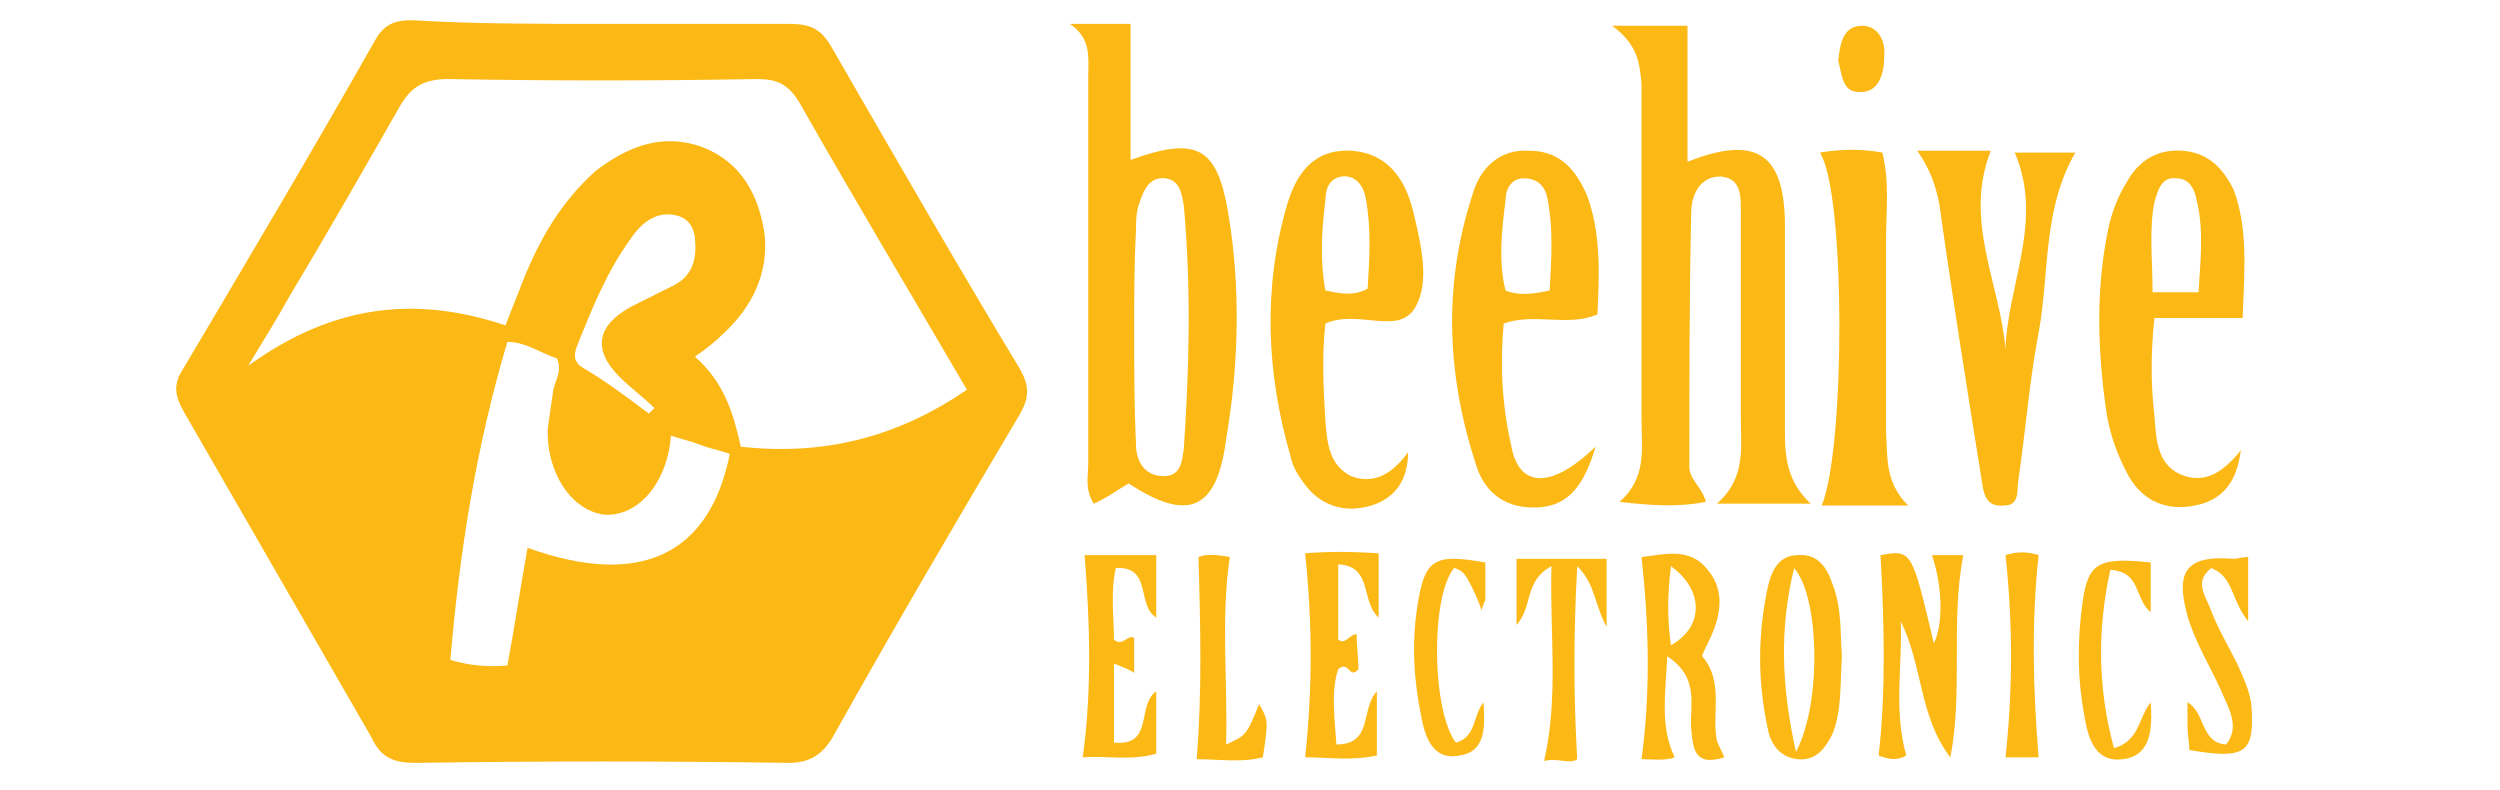 <?xml version="1.0" encoding="UTF-8"?> <!-- Generator: Adobe Illustrator 25.4.1, SVG Export Plug-In . SVG Version: 6.00 Build 0) --> <svg xmlns="http://www.w3.org/2000/svg" xmlns:xlink="http://www.w3.org/1999/xlink" version="1.1" id="Layer_1" x="0px" y="0px" viewBox="0 0 136 43" style="enable-background:new 0 0 136 43;" xml:space="preserve"> <style type="text/css"> .st0{fill:#FCB814;} </style> <path class="st0" d="M32.7,1.3c3.4,0,6.8,0,10.2,0c1.1,0,1.7,0.2,2.3,1.2c3.4,5.9,6.8,11.8,10.3,17.6c0.5,0.9,0.5,1.5,0,2.4 c-3.5,5.9-6.9,11.7-10.2,17.6c-0.6,1-1.3,1.4-2.4,1.4c-6.8-0.1-13.5-0.1-20.3,0c-1.2,0-1.9-0.3-2.4-1.4c-3.4-5.9-6.8-11.8-10.2-17.7 c-0.5-0.9-0.6-1.5,0-2.4c3.5-5.9,7-11.8,10.4-17.8c0.5-0.9,1.1-1.1,2-1.1C25.7,1.3,29.2,1.3,32.7,1.3z M52.6,21.2 c-3.1-5.3-6.2-10.5-9.1-15.6c-0.6-1-1.2-1.3-2.3-1.3c-5.6,0.1-11.2,0.1-16.8,0c-1.3,0-2,0.4-2.6,1.4c-2,3.5-4,7-6.1,10.5 c-0.6,1.1-1.3,2.2-2.2,3.7c4.7-3.4,9.2-3.8,14-2.2c0.3-0.8,0.6-1.5,0.9-2.3c0.9-2.3,2.1-4.4,4-6.1C34.1,8,36,7.2,38.2,8 c2.1,0.8,3.1,2.6,3.4,4.8c0.2,2.1-0.7,3.9-2.2,5.3c-0.5,0.5-1,0.9-1.6,1.3c1.6,1.4,2.1,3.1,2.5,4.9C44.8,24.8,48.8,23.8,52.6,21.2z M28.7,29.8c6.1,2.2,9.9,0.4,11-5.1c-0.5-0.2-1.1-0.3-1.6-0.5c-0.5-0.2-1-0.3-1.6-0.5c-0.2,2.6-1.8,4.4-3.6,4.3 c-1.8-0.2-3.2-2.3-3.1-4.7c0.1-0.7,0.2-1.4,0.3-2.1c0.1-0.5,0.5-1,0.2-1.7c-0.9-0.3-1.7-0.9-2.7-0.9c-1.7,5.7-2.6,11.4-3.1,17.3 c1,0.3,2,0.4,3.1,0.3C28,34.1,28.3,32,28.7,29.8z M35.3,22.5c0.1-0.1,0.2-0.2,0.3-0.3c-0.6-0.6-1.3-1.1-1.9-1.7 c-1.5-1.5-1.2-2.8,0.6-3.8c0.8-0.4,1.6-0.8,2.4-1.2c1.1-0.6,1.2-1.6,1.1-2.6c-0.1-0.7-0.5-1.1-1.1-1.2c-1-0.2-1.8,0.4-2.4,1.3 c-1.3,1.8-2.1,3.8-2.9,5.8c-0.2,0.5-0.2,0.9,0.3,1.2C32.9,20.7,34.1,21.6,35.3,22.5z"></path> <path class="st0" d="M61.4,26.3c-0.7,0.4-1.2,0.8-1.9,1.1c-0.5-0.8-0.3-1.5-0.3-2.2c0-7,0-14,0-21c0-1,0.2-2.1-1-2.9 c1,0,2.1,0,3.3,0c0,2.4,0,4.9,0,7.4c3.6-1.3,4.7-0.7,5.3,2.8c0.7,4.1,0.6,8.3-0.1,12.4C66.2,27.8,64.6,28.4,61.4,26.3z M61.7,17.9 C61.7,17.9,61.8,17.9,61.7,17.9c0,2.1,0,4.2,0.1,6.3c0,0.8,0.4,1.7,1.5,1.7c1,0,1-0.9,1.1-1.5c0.3-4.4,0.4-8.8,0-13.2 c-0.1-0.6-0.2-1.4-1-1.5c-0.9-0.1-1.2,0.7-1.4,1.3c-0.2,0.5-0.2,1-0.2,1.5C61.7,14.3,61.7,16.1,61.7,17.9z"></path> <path class="st0" d="M87.7,1.4c1.7,0,2.8,0,4.1,0c0,2.5,0,4.9,0,7.4c3.8-1.5,5.3-0.4,5.3,3.5c0,3.5,0,7.1,0,10.6 c0,1.5-0.1,3.1,1.4,4.5c-1.8,0-3.3,0-5.1,0c1.6-1.4,1.3-3.1,1.3-4.7c0-3.7,0-7.3,0-11c0-0.9,0.1-2-1.1-2.1c-1.2,0-1.6,1.1-1.6,2 c-0.1,4.6-0.1,9.2-0.1,13.8c0,0.7,0.7,1.1,0.9,1.9c-1.5,0.3-3,0.2-4.7,0c1.5-1.3,1.2-2.9,1.2-4.4c0-6.1,0-12.2,0-18.3 C89.2,3.6,89.2,2.5,87.7,1.4z"></path> <path class="st0" d="M72.1,17.6c-0.2,1.8-0.1,3.6,0,5.3c0.1,1.2,0.2,2.4,1.4,3c1.3,0.5,2.3-0.2,3.1-1.3c0,1.5-0.7,2.5-2,2.9 c-1.3,0.4-2.6,0.1-3.5-1c-0.4-0.5-0.8-1.1-0.9-1.7c-1.3-4.5-1.5-9.1-0.2-13.6c0.5-1.7,1.4-3.1,3.5-3c1.7,0.1,2.9,1.2,3.4,3.4 c0.4,1.7,0.9,3.7,0.1,5.1C76.1,18.3,73.9,16.8,72.1,17.6z M74.4,15.7c0.1-1.6,0.2-3.3-0.1-4.9c-0.1-0.6-0.5-1.3-1.3-1.2 c-0.7,0.1-0.9,0.7-0.9,1.3c-0.2,1.6-0.3,3.3,0,4.9C73,16,73.7,16.1,74.4,15.7z"></path> <path class="st0" d="M122,17.3c-1.7,0-3.3,0-4.8,0c-0.2,1.9-0.2,3.6,0,5.3c0.1,1.2,0.1,2.6,1.4,3.2c1.4,0.6,2.4-0.2,3.3-1.3 c-0.2,1.6-0.9,2.7-2.5,3c-1.5,0.3-2.8-0.2-3.6-1.6c-0.6-1.1-1-2.2-1.2-3.4c-0.5-3.4-0.6-6.8,0.1-10.1c0.2-0.9,0.5-1.7,1-2.5 c0.6-1.1,1.6-1.8,3-1.7c1.4,0.1,2.2,0.9,2.8,2.1C122.3,12.4,122.1,14.7,122,17.3z M117.1,15.9c0.9,0,1.7,0,2.5,0 c0.1-1.7,0.3-3.4-0.1-5c-0.1-0.6-0.4-1.2-1.1-1.2c-0.8-0.1-1,0.6-1.2,1.3C116.9,12.5,117.1,14.1,117.1,15.9z"></path> <path class="st0" d="M86.8,24.3c-0.6,2-1.4,3.2-3.1,3.3c-1.7,0.1-2.9-0.7-3.4-2.3c-1.6-4.9-1.8-9.8-0.2-14.7 c0.4-1.4,1.4-2.5,3.1-2.4c1.7,0,2.6,1.1,3.2,2.6c0.7,2.1,0.6,4.2,0.5,6.3c-1.6,0.7-3.4-0.1-5.1,0.5c-0.2,2.2-0.1,4.4,0.4,6.6 C82.6,26.5,84.3,26.7,86.8,24.3z M84.3,15.8c0.1-1.7,0.2-3.3-0.1-4.9c-0.1-0.7-0.5-1.2-1.3-1.2c-0.7,0-1,0.6-1,1.2 c-0.2,1.6-0.4,3.3,0,4.9C82.6,16.1,83.4,16,84.3,15.8z"></path> <path class="st0" d="M104.3,8.2c1.5,0,2.8,0,4,0c-1.5,3.8,0.5,7.2,0.8,10.8c0.1-3.5,2.1-7,0.5-10.7c1,0,2.2,0,3.3,0 c-1.8,3.1-1.4,6.6-2,9.8c-0.5,2.6-0.7,5.3-1.1,8c-0.1,0.6,0.1,1.4-0.8,1.4c-1,0.1-1.1-0.7-1.2-1.4c-0.8-5-1.6-10-2.3-15 C105.3,10.1,105,9.2,104.3,8.2z"></path> <path class="st0" d="M103.8,27.5c-1.7,0-3.2,0-4.7,0c1.3-3.1,1.3-17.1-0.1-19.2c1.2-0.2,2.3-0.2,3.4,0c0.4,1.6,0.2,3.2,0.2,4.8 c0,3.5,0,6.9,0,10.4C102.7,24.8,102.5,26.2,103.8,27.5z"></path> <path class="st0" d="M105.1,30.2c0.7,0,1.2,0,1.7,0c-0.7,3.7,0,7.4-0.7,11c-1.7-2.2-1.5-5-2.7-7.4c0.1,2.4-0.4,4.8,0.3,7.3 c-0.5,0.3-1,0.2-1.5,0c0.4-3.6,0.3-7.2,0.1-10.9c1.7-0.3,1.7-0.3,2.9,4.8C105.7,34,105.7,32,105.1,30.2z"></path> <path class="st0" d="M89.3,41.3c0.5-3.7,0.4-7.3,0-11c1.1-0.1,2.6-0.6,3.6,0.7c1,1.2,0.7,2.6,0,4c-0.1,0.2-0.3,0.6-0.3,0.7 c1.2,1.4,0.5,3.1,0.8,4.6c0.1,0.3,0.3,0.6,0.4,0.9c-1.6,0.5-1.7-0.4-1.8-1.6c-0.1-1.2,0.5-2.7-1.3-3.9c-0.1,2.1-0.4,3.8,0.4,5.5 C90.6,41.4,89.8,41.3,89.3,41.3z M90.9,30.8c-0.2,1.6-0.2,2.9,0,4.3C92.7,34.1,92.7,32.1,90.9,30.8z"></path> <path class="st0" d="M100.2,35.7c-0.1,1.5,0,2.9-0.5,4.2c-0.4,0.8-0.9,1.5-1.9,1.4c-0.9-0.1-1.4-0.7-1.6-1.5c-0.6-2.7-0.6-5.3,0-8 c0.2-0.8,0.6-1.6,1.6-1.6c1.1-0.1,1.6,0.7,1.9,1.6C100.2,33.1,100.1,34.4,100.2,35.7z M97.7,40.9c1.4-2.6,1.3-8.4-0.1-10 C96.8,34.2,96.9,37.3,97.7,40.9z"></path> <path class="st0" d="M59,30.2c1.2,0,2.5,0,3.9,0c0,1.2,0,2.3,0,3.4c-1.1-0.7-0.2-2.8-2.2-2.7c-0.3,1.3-0.1,2.7-0.1,3.9 c0.5,0.4,0.7-0.3,1.1-0.1c0,0.6,0,1.2,0,1.9c-0.3-0.2-0.6-0.3-1.1-0.5c0,1.5,0,2.9,0,4.3c2.2,0.2,1.2-2,2.3-2.8c0,1.2,0,2.3,0,3.4 c-1.4,0.4-2.7,0.1-4,0.2C59.4,37.6,59.3,33.9,59,30.2z"></path> <path class="st0" d="M87.4,34.1c-0.7-1.3-0.6-2.3-1.6-3.3c-0.2,3.7-0.2,7,0,10.5c-0.4,0.3-1.1-0.1-1.8,0.1c0.8-3.5,0.3-6.9,0.4-10.6 c-1.5,0.8-1,2.2-1.9,3.2c0-1.3,0-2.4,0-3.6c1.7,0,3.3,0,4.9,0C87.4,31.4,87.4,32.5,87.4,34.1z"></path> <path class="st0" d="M72.7,40.5c2,0,1.3-1.9,2.2-2.9c0,1.3,0,2.4,0,3.5c-1.4,0.3-2.6,0.1-3.9,0.1c0.4-3.7,0.4-7.3,0-11.1 c1.2-0.1,2.5-0.1,4,0c0,1.2,0,2.3,0,3.5c-1-0.9-0.3-2.8-2.2-2.9c0,1.4,0,2.7,0,4.1c0.4,0.3,0.6-0.3,1-0.3c0,0.6,0.1,1.3,0.1,1.9 c-0.5,0.6-0.5-0.5-1.1,0C72.4,37.6,72.6,39,72.7,40.5z"></path> <path class="st0" d="M68.7,41.2c-1.2,0.3-2.4,0.1-3.6,0.1c0.3-3.7,0.2-7.3,0.1-11c0.5-0.2,1.1-0.1,1.7,0c-0.5,3.4-0.1,6.8-0.2,10.2 c1.1-0.5,1.1-0.5,1.8-2.2C69,39.2,69,39.2,68.7,41.2z"></path> <path class="st0" d="M122.3,33.8c-0.8-1-0.8-2-1.5-2.6c-0.1-0.1-0.3-0.2-0.5-0.3c-0.9,0.7-0.4,1.4-0.1,2.1c0.4,1.1,1,2.1,1.5,3.1 c0.4,0.9,0.8,1.7,0.8,2.7c0.1,2.2-0.5,2.5-3.4,2c0-0.4-0.1-0.8-0.1-1.3c0-0.4,0-0.7,0-1.3c1,0.6,0.7,2.2,2.1,2.3c0.8-1,0.1-2-0.3-3 c-0.6-1.3-1.4-2.6-1.8-4c-0.7-2.5,0-3.3,2.5-3.1c0.2,0,0.5-0.1,0.8-0.1C122.3,31.5,122.3,32.5,122.3,33.8z"></path> <path class="st0" d="M80.8,30.6c0,0.8,0,1.4,0,2c0,0.1-0.1,0.2-0.2,0.6c-0.2-0.6-0.4-1-0.6-1.4c-0.2-0.4-0.4-0.8-0.9-0.9 c-1.3,1.6-1.2,7.8,0.1,9.5c1.1-0.3,0.9-1.4,1.5-2.2c0.1,1.4,0.1,2.7-1.3,2.9c-1.5,0.3-1.9-1.1-2.1-2.2c-0.4-2-0.5-3.9-0.2-5.9 C77.5,30.4,78,30.1,80.8,30.6z"></path> <path class="st0" d="M117,30.6c0,0.9,0,1.7,0,2.7c-0.9-0.7-0.5-2.2-2.2-2.3c-0.7,3.2-0.7,6.4,0.2,9.7c1.4-0.4,1.3-1.6,2-2.5 c0.1,1.5,0,2.9-1.5,3.1c-1.5,0.2-1.9-1.1-2.1-2.3c-0.4-2.1-0.4-4.2-0.1-6.3C113.6,30.6,114.2,30.3,117,30.6z"></path> <path class="st0" d="M110.9,41.2c-0.6,0-1.2,0-1.8,0c0.4-3.7,0.4-7.3,0-11c0.6-0.2,1.2-0.2,1.8,0C110.5,33.9,110.6,37.5,110.9,41.2z "></path> <path class="st0" d="M100,3.3c0.1-1,0.3-1.9,1.3-1.9c0.9,0,1.3,0.9,1.2,1.7c0,0.9-0.3,2-1.4,1.9C100.2,5,100.2,4,100,3.3z"></path> </svg> 